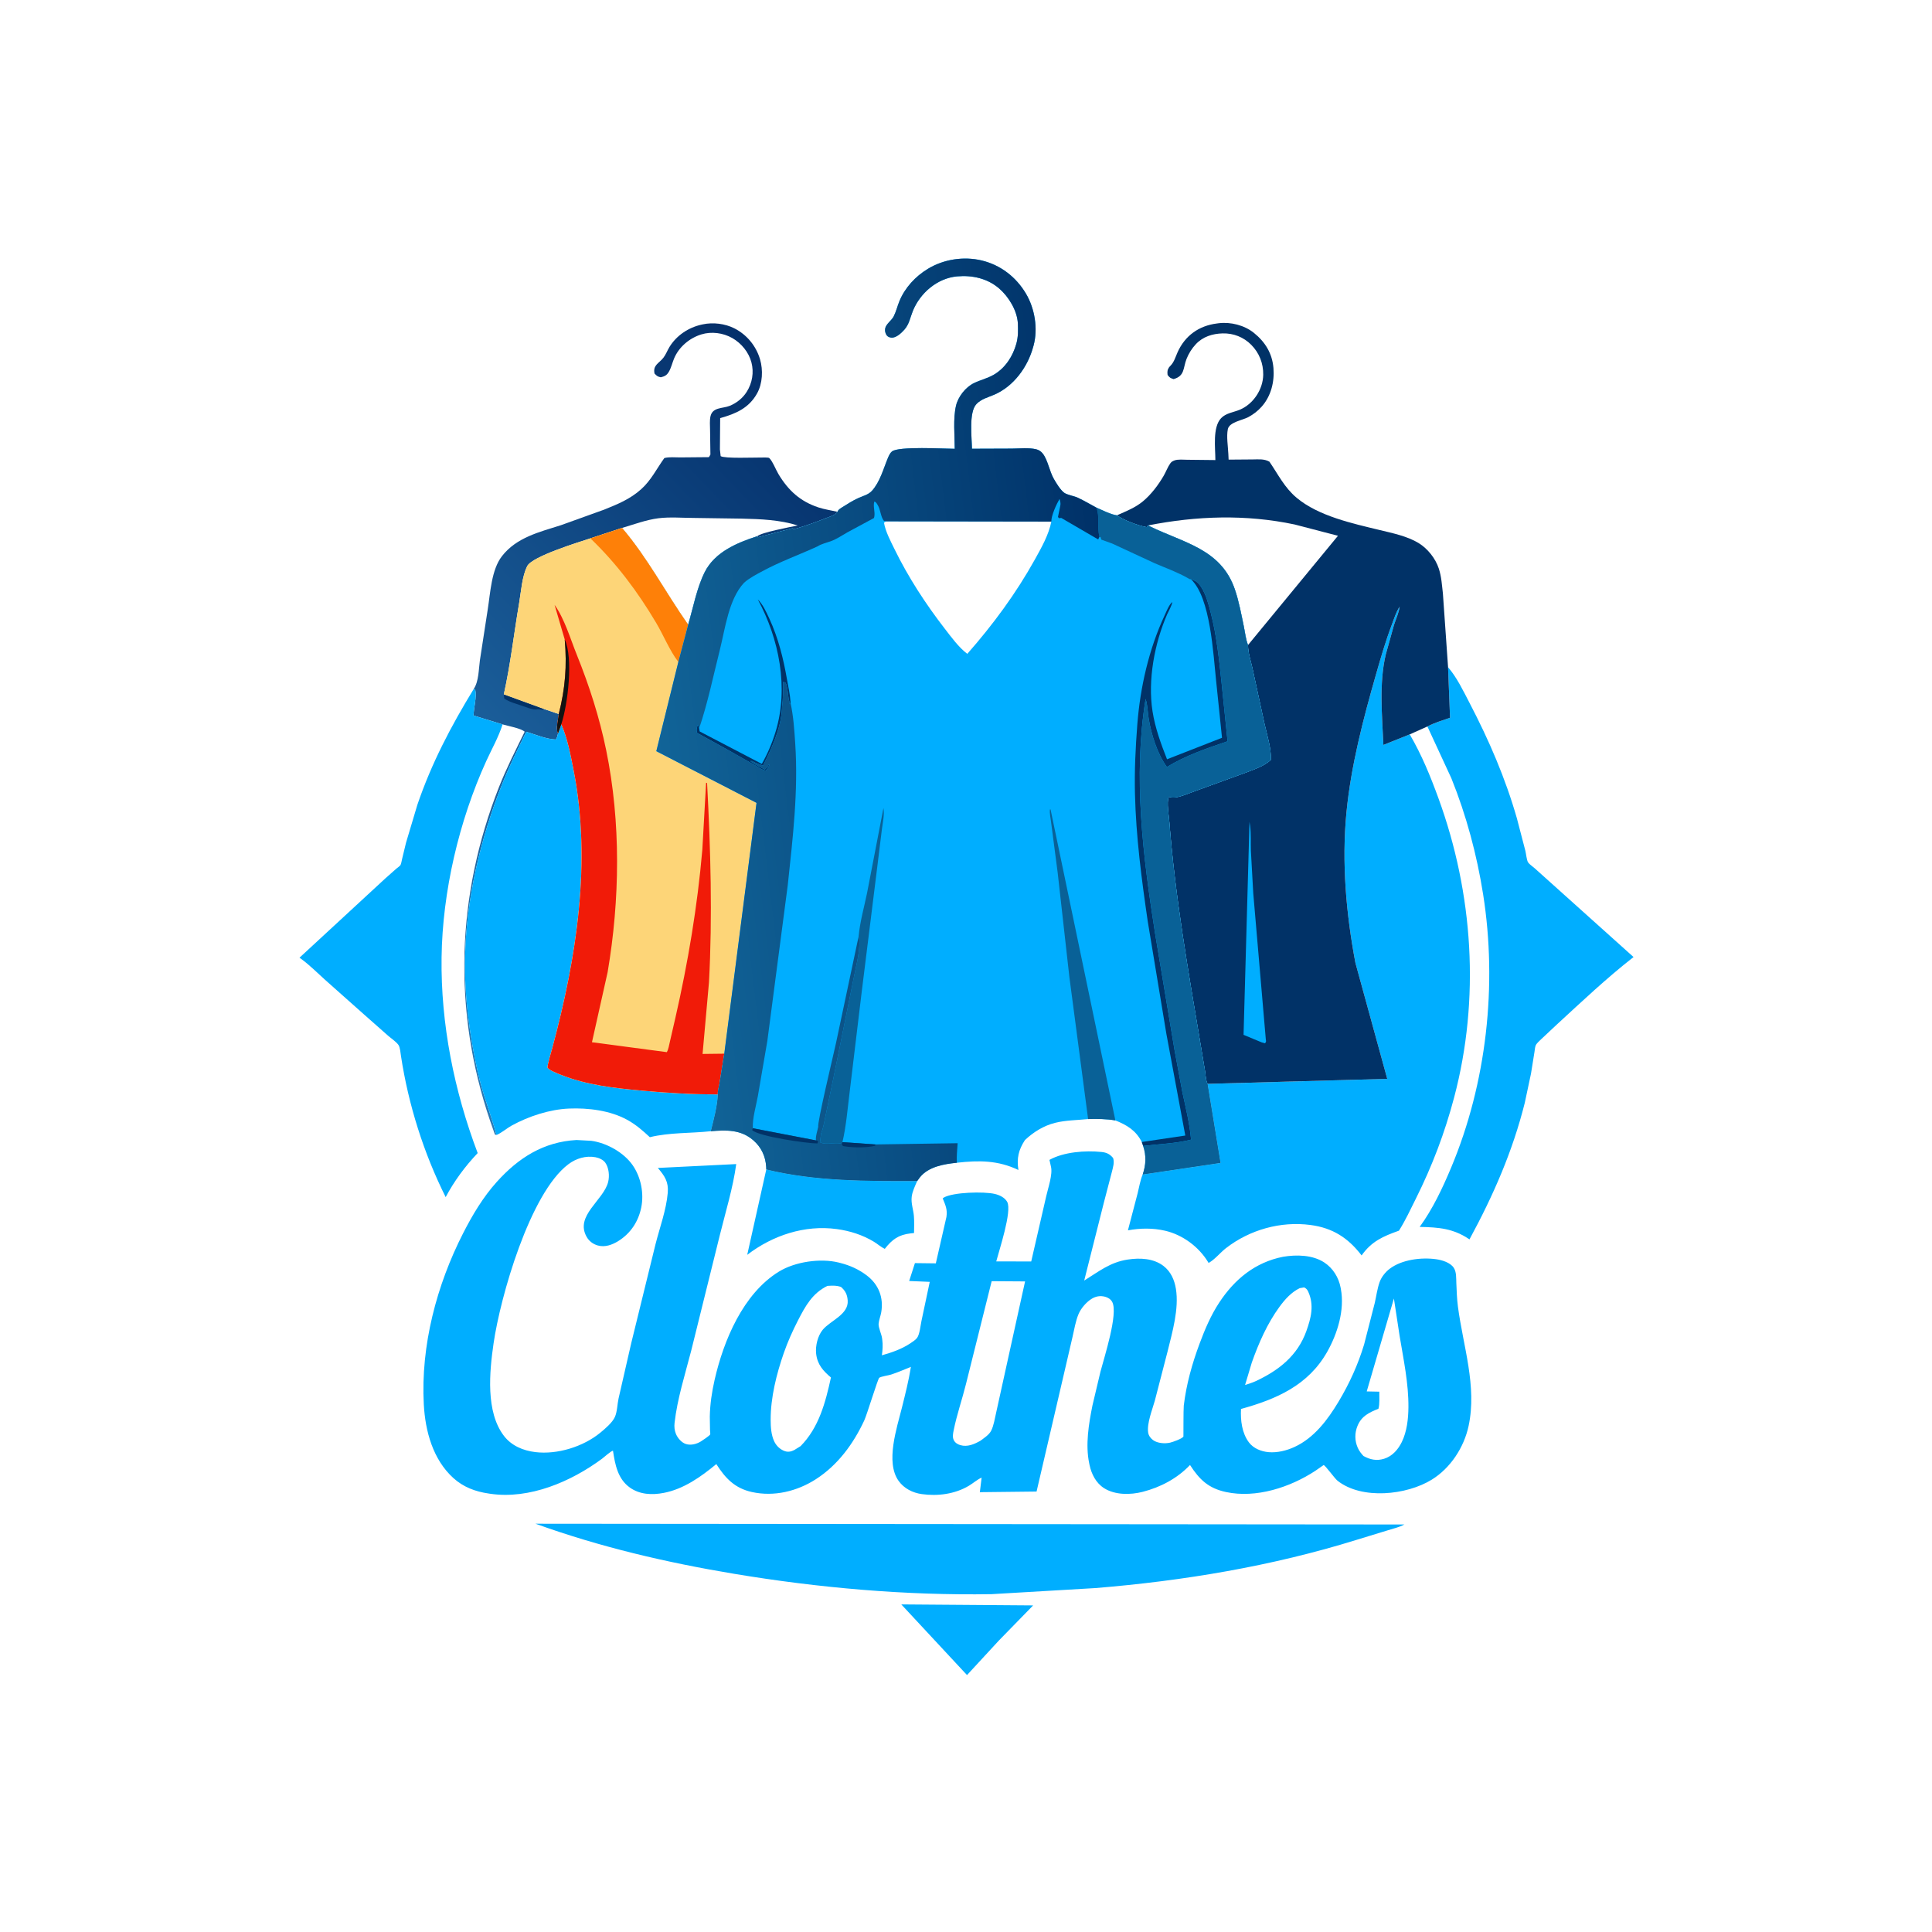 <svg version="1.1" xmlns="http://www.w3.org/2000/svg" style="display: block;" viewBox="0 0 2048 2048" width="1024" height="1024">
<defs>
	<linearGradient id="Gradient1" gradientUnits="userSpaceOnUse" x1="920.945" y1="492.015" x2="360.005" y2="1031.42">
		<stop class="stop0" offset="0" stop-opacity="1" stop-color="rgb(4,47,106)"/>
		<stop class="stop1" offset="1" stop-opacity="1" stop-color="rgb(40,122,182)"/>
	</linearGradient>
	<linearGradient id="Gradient2" gradientUnits="userSpaceOnUse" x1="1186.6" y1="739.489" x2="696.366" y2="798.061">
		<stop class="stop0" offset="0" stop-opacity="1" stop-color="rgb(0,49,104)"/>
		<stop class="stop1" offset="1" stop-opacity="1" stop-color="rgb(17,100,152)"/>
	</linearGradient>
</defs>
<path transform="translate(0,0)" fill="rgb(255,255,255)" d="M -0 -0 L 2048 0 L 2048 2048 L -0 2048 L -0 -0 z"/>
<path transform="translate(0,0)" fill="rgb(0,174,255)" d="M 955.419 1700.74 L 1095.17 1701.8 L 1058.87 1739 L 1025.07 1775.64 L 955.419 1700.74 z"/>
<path transform="translate(0,0)" fill="rgb(0,174,255)" d="M 812.298 1239.64 C 863.574 1252.33 919.671 1252.06 972.242 1251.96 C 969.988 1257.19 967.107 1262.96 966.442 1268.68 C 965.618 1275.76 968.191 1282.11 968.764 1289 C 969.258 1294.93 968.97 1301.1 968.914 1307.06 L 965.394 1307.42 C 952.375 1308.91 945.718 1313.9 937.883 1323.86 C 933.846 1321.93 930.3 1318.69 926.454 1316.35 C 914.431 1309.04 900.972 1304.78 887.094 1302.88 C 853.019 1298.2 818.944 1309.58 792.088 1330.17 L 812.298 1239.64 z"/>
<path transform="translate(0,0)" fill="url(#Gradient1)" d="M 753.068 481.887 L 752.694 455.691 C 752.663 451.014 752.099 445.614 753.204 441.062 C 755.538 431.441 766.134 433.194 773.489 430.213 C 780.85 427.23 787.328 422.059 791.573 415.311 C 797.428 406.003 799.347 394.845 796.554 384.18 C 793.736 373.42 785.9 363.856 776.306 358.384 C 766.56 352.826 754.215 351.168 743.434 354.493 C 730.821 358.383 719.624 367.807 714.5 380.165 C 712.617 384.706 711.484 389.914 708.986 394.147 C 706.742 397.951 704.474 398.938 700.5 399.952 C 697.136 399.28 696.207 398.469 693.828 396 C 691.895 386.974 698.51 385.27 703.261 379.17 C 705.801 375.909 707.421 371.486 709.588 367.931 C 717.031 355.721 729.591 347.273 743.459 344.159 L 745 343.83 C 755.851 341.462 768.58 343.057 778.5 348.083 C 791.705 354.773 801.483 366.698 805.666 380.859 C 809.021 392.221 808.367 406.486 802.604 416.902 C 793.864 432.697 779.918 438.595 763.406 443.233 L 763.141 476.466 L 763.928 483.5 C 767.958 486.23 799.503 484.922 806.504 485.007 C 808.14 485.026 814.549 484.714 815.437 485.535 C 818.876 488.716 822.593 498.257 825.236 502.641 C 835.631 519.881 848.202 531.471 867.524 537.867 C 874.044 540.025 881.037 540.97 887.728 542.545 C 885.29 546.279 880.648 547.339 876.655 548.894 C 865.814 553.117 854.682 557.357 843.5 560.49 L 841.995 560.995 L 841.005 560.995 L 840.034 560.019 L 803.467 569.574 L 802.757 568.429 C 781.327 575.341 757.695 585.257 747.057 606.5 C 738.648 623.293 734.836 644.229 729.49 662.246 C 705.629 628.333 686.44 591.37 659.391 559.646 L 625.852 570.691 C 613.185 574.8 564.193 589.845 558.955 600 C 553.388 610.792 552.38 627.259 550.326 639.25 C 544.829 671.34 541.162 704.319 534.073 736.055 L 576.823 751.629 L 592.302 756.859 C 591.865 762.391 588.928 772.483 591.588 777.243 L 591.355 778.242 C 590.832 780.42 590.56 782.218 589 783.923 C 578.561 783.413 567.844 778.694 557.88 775.698 C 549.15 793.426 540.333 811.147 532.963 829.5 C 509.473 888.005 494.105 952.565 492.938 1015.82 C 492.191 1056.32 497.779 1097.74 506.627 1137.23 C 511.668 1159.72 520.305 1180.98 526.293 1203.14 C 525.685 1203.06 525.135 1202.73 524.566 1202.51 L 519.518 1188.07 C 479.784 1071.08 483.714 949.067 528.986 834.226 C 536.873 814.218 546.76 794.959 556.191 775.65 C 552.137 771.96 538.338 769.548 532.743 767.894 L 501.965 758.469 C 502.206 750.128 505.428 739.184 503.814 731.243 L 502.193 730.285 C 507.618 722.257 507.375 709.378 508.721 699.915 L 517.022 646 C 519.824 628.397 520.857 604.066 532.063 589.592 C 547.515 569.634 571.9 563.968 594.701 556.697 L 640.297 540.281 C 654.802 534.443 667.827 529.182 679.669 518.58 C 690.231 509.124 696.08 496.855 704.214 485.564 C 709.36 484.177 715.648 484.902 721.01 484.876 L 751.5 484.601 L 753.068 481.887 z"/>
<path transform="translate(0,0)" fill="rgb(1,50,103)" d="M 534.073 736.055 L 576.823 751.629 L 575.159 752.381 L 570 751.881 C 566.563 752.59 563.826 751.726 560.433 750.594 L 546.995 746.028 C 542.864 744.791 538.1 742.91 534.5 740.51 L 534.073 736.055 z"/>
<path transform="translate(0,0)" fill="rgb(255,255,255)" d="M 659.391 559.646 C 671.804 555.956 685.087 550.997 697.93 549.372 C 709.859 547.862 723.225 548.979 735.286 549.038 L 786.4 549.77 C 806.085 550.227 826.69 551.013 845.604 557.005 C 838.327 558.543 806.5 564.507 802.757 568.429 C 781.327 575.341 757.695 585.257 747.057 606.5 C 738.648 623.293 734.836 644.229 729.49 662.246 C 705.629 628.333 686.44 591.37 659.391 559.646 z"/>
<path transform="translate(0,0)" fill="rgb(0,174,255)" d="M 502.193 730.285 L 503.814 731.243 C 505.428 739.184 502.206 750.128 501.965 758.469 L 532.743 767.894 C 528.544 781.312 521.253 794.025 515.43 806.808 C 486.565 870.177 468.999 945.285 468.087 1015 C 467.163 1085.58 481.454 1156.48 506.361 1222.32 C 493.025 1236.32 481.512 1251.91 472.432 1268.99 C 449.139 1222.39 432.959 1171.15 425.098 1119.67 C 424.619 1116.54 424.129 1110.12 422.332 1107.63 C 419.8 1104.13 414.554 1100.7 411.231 1097.77 L 385.292 1074.84 L 344.503 1038.57 C 336.078 1030.96 327.926 1022.74 318.72 1016.09 L 317.471 1015.19 L 408.431 931.177 L 420.277 920.693 C 421.405 919.71 423.862 918.135 424.524 917.005 C 425.336 915.619 425.803 912.215 426.232 910.558 L 430.396 893.344 L 442.423 853.1 C 457.41 809.061 478.047 769.841 502.193 730.285 z"/>
<path transform="translate(0,0)" fill="rgb(0,174,255)" d="M 1535.01 707.281 C 1544.42 718.214 1551.22 732.534 1557.87 745.29 C 1578.41 784.708 1595.71 824.633 1607.96 867.43 L 1616.98 902 C 1617.68 904.867 1618.38 912.003 1619.85 914.187 C 1621.16 916.14 1624.9 918.694 1626.79 920.375 L 1644.62 936.38 L 1731.63 1014.51 C 1703.22 1036.68 1676.61 1061.84 1650.1 1086.23 L 1634.13 1101.2 C 1632.25 1103.04 1629 1105.79 1627.92 1108.14 C 1627.13 1109.85 1626.91 1113.44 1626.57 1115.37 L 1622.93 1138 L 1616.33 1169.05 C 1603.44 1220.55 1582.92 1267.35 1557.7 1313.81 C 1540.65 1302.17 1525.04 1300.96 1504.92 1300.58 C 1518.75 1281.54 1529.07 1259.63 1538.15 1238 C 1575.9 1148.14 1587.38 1044.21 1572.17 948.007 C 1565.54 906.092 1554.38 864.355 1538.5 824.98 L 1513.11 770.098 C 1520.37 766.174 1529.29 763.624 1537.1 760.834 L 1535.01 707.281 z"/>
<path transform="translate(0,0)" fill="rgb(0,174,255)" d="M 595.016 767.699 C 601.618 782.825 604.795 799.865 607.982 815.986 C 627.3 913.71 611.068 1015.79 585.521 1110.85 C 584.812 1113.49 579.622 1130.65 580.517 1131.93 C 582.363 1134.58 591.679 1138.15 594.795 1139.39 C 621.894 1150.16 651.062 1153.4 679.861 1156.05 C 706.961 1158.54 733.711 1160.15 760.948 1160.09 C 760.426 1172.62 756.582 1186.91 753.503 1199.13 C 732.079 1201.47 709.912 1200.33 688.861 1205.48 C 681.202 1198.37 673.909 1191.99 664.705 1186.97 C 646.645 1177.12 623.522 1174.29 603.275 1175.12 C 582.635 1175.97 560.432 1183.26 542.432 1193.14 C 537.193 1196.01 531.641 1200.99 526.293 1203.14 C 520.305 1180.98 511.668 1159.72 506.627 1137.23 C 497.779 1097.74 492.191 1056.32 492.938 1015.82 C 494.105 952.565 509.473 888.005 532.963 829.5 C 540.333 811.147 549.15 793.426 557.88 775.698 C 567.844 778.694 578.561 783.413 589 783.923 C 590.56 782.218 590.832 780.42 591.355 778.242 L 591.588 777.243 L 595.016 767.699 z"/>
<path transform="translate(0,0)" fill="rgb(0,174,255)" d="M 567.691 1615.21 L 1488.69 1616.02 C 1483.46 1618.92 1476.79 1620.37 1471.09 1622.19 L 1437.72 1632.4 C 1348.17 1660.22 1254.28 1675.85 1160.94 1683.44 L 1051.04 1689.88 C 959.966 1691.37 867.886 1683.24 778.084 1668.28 C 706.712 1656.4 635.817 1639.86 567.691 1615.21 z"/>
<path transform="translate(0,0)" fill="rgb(0,174,255)" d="M 1280.11 1148.94 L 1470.53 1143.62 L 1436.79 1020.66 C 1426.95 968.622 1422.18 914.343 1427.27 861.499 C 1432.06 811.701 1445.11 761.976 1458.88 714 C 1463.89 696.557 1468.89 679.336 1475.33 662.35 C 1477.69 656.128 1479.94 648.625 1483.7 643.123 C 1482.85 649.475 1479.66 656.339 1477.67 662.5 L 1468.88 694.109 C 1461.74 724.69 1465.11 758.482 1466.45 789.672 L 1494.39 778.472 C 1507.11 800.283 1516.18 822.514 1524.8 846.135 C 1561.65 947.146 1569.09 1058.75 1541.5 1163.12 C 1531.52 1200.89 1518.23 1235.88 1500.8 1270.79 C 1495.23 1281.95 1489.61 1294.07 1482.94 1304.57 C 1466.07 1310.56 1453.88 1315.88 1443.36 1330.81 C 1429.08 1312.21 1412.81 1301.68 1389.24 1298.54 C 1357.53 1294.32 1324.81 1303.57 1299.64 1323.03 C 1293.66 1327.66 1287.55 1335.35 1281.15 1338.78 L 1280.56 1337.77 C 1270.7 1321.54 1253.51 1308.88 1235.03 1304.61 C 1222.01 1301.61 1208.75 1301.84 1195.65 1304.19 L 1205.94 1264.93 C 1207.54 1258.51 1208.71 1251.06 1211.3 1245.01 L 1293.81 1232.74 L 1280.11 1148.94 z"/>
<path transform="translate(0,0)" fill="rgb(253,213,120)" d="M 625.852 570.691 L 659.391 559.646 C 686.44 591.37 705.629 628.333 729.49 662.246 L 719.062 701.688 L 695.718 796.284 L 801.937 851.055 L 767.757 1116.95 L 762.654 1148.72 C 762.141 1151.83 760.544 1157.07 760.948 1160.09 C 733.711 1160.15 706.961 1158.54 679.861 1156.05 C 651.062 1153.4 621.894 1150.16 594.795 1139.39 C 591.679 1138.15 582.363 1134.58 580.517 1131.93 C 579.622 1130.65 584.812 1113.49 585.521 1110.85 C 611.068 1015.79 627.3 913.71 607.982 815.986 C 604.795 799.865 601.618 782.825 595.016 767.699 L 591.588 777.243 C 588.928 772.483 591.865 762.391 592.302 756.859 L 576.823 751.629 L 534.073 736.055 C 541.162 704.319 544.829 671.34 550.326 639.25 C 552.38 627.259 553.388 610.792 558.955 600 C 564.193 589.845 613.185 574.8 625.852 570.691 z"/>
<path transform="translate(0,0)" fill="rgb(254,128,8)" d="M 625.852 570.691 L 659.391 559.646 C 686.44 591.37 705.629 628.333 729.49 662.246 L 719.062 701.688 C 709.793 689.556 703.515 673.714 695.693 660.481 C 676.232 627.558 653.488 597.143 625.852 570.691 z"/>
<path transform="translate(0,0)" fill="rgb(241,27,8)" d="M 598.639 677.89 L 587.877 641.17 C 598.541 656.19 604.566 677.061 611.485 694.223 C 624.744 727.115 635.438 760.418 642.571 795.186 C 658.275 871.729 657.138 953.69 644.117 1030.53 L 627.504 1104.82 L 706.862 1115.32 C 708.681 1112.14 709.237 1107.84 710.106 1104.28 L 715.961 1078.85 C 729.36 1020.13 739.281 960.924 744.487 900.909 L 748.5 829.782 L 749.532 830 C 753.275 900.366 755.338 971.057 751.526 1041.47 L 744.757 1117.22 L 767.757 1116.95 L 762.654 1148.72 C 762.141 1151.83 760.544 1157.07 760.948 1160.09 C 733.711 1160.15 706.961 1158.54 679.861 1156.05 C 651.062 1153.4 621.894 1150.16 594.795 1139.39 C 591.679 1138.15 582.363 1134.58 580.517 1131.93 C 579.622 1130.65 584.812 1113.49 585.521 1110.85 C 611.068 1015.79 627.3 913.71 607.982 815.986 C 604.795 799.865 601.618 782.825 595.016 767.699 L 591.588 777.243 C 588.928 772.483 591.865 762.391 592.302 756.859 C 599.211 729.742 601.106 705.739 598.639 677.89 z"/>
<path transform="translate(0,0)" fill="rgb(18,19,18)" d="M 598.639 677.89 C 607.84 697.58 601.991 746.394 595.016 767.699 L 591.588 777.243 C 588.928 772.483 591.865 762.391 592.302 756.859 C 599.211 729.742 601.106 705.739 598.639 677.89 z"/>
<path transform="translate(0,0)" fill="rgb(1,50,103)" d="M 1183.92 546.265 C 1193.55 542.051 1203.43 538.195 1211.59 531.405 C 1220.33 524.133 1228.06 513.887 1233.7 504.058 C 1236.02 500.015 1237.84 495.039 1240.5 491.275 C 1241.67 489.627 1242.84 488.924 1244.69 488.18 C 1248.52 486.64 1254.53 487.331 1258.62 487.365 L 1288.35 487.691 C 1288.35 474.846 1285.18 452.909 1294.48 443.207 C 1299.6 437.859 1307.63 437.078 1314.21 434.33 C 1328.62 428.314 1338.85 412.731 1339.07 397.23 C 1339.24 385.238 1334.88 374.094 1326.37 365.506 C 1318.28 357.346 1307.49 353.093 1296 353.415 C 1285.26 353.716 1275.08 356.864 1267.58 364.924 C 1263.38 369.425 1259.99 374.835 1257.75 380.558 C 1254 390.127 1256.09 398.538 1244 401.88 C 1240.53 400.67 1240.08 400.557 1237.7 397.5 C 1237.31 394.182 1237.36 392.167 1239.31 389.259 L 1241.14 387.271 C 1244.69 383.593 1246.2 377.974 1248.3 373.334 C 1256.27 355.744 1270.84 345.306 1290 342.889 L 1291.86 342.641 C 1304.6 341.095 1319.03 344.717 1329.12 352.806 C 1341.12 362.427 1348.62 374.569 1349.91 390.1 C 1351.13 404.713 1347.35 419.854 1337.5 430.981 C 1333.45 435.562 1328.69 439.234 1323.31 442.142 C 1317.14 445.479 1303.1 447.419 1301.56 454.928 C 1299.97 462.688 1301.73 473.255 1302.1 481.229 L 1302.38 487.228 L 1327.9 487.03 C 1334.16 487.001 1339.97 486.224 1345.62 489.382 C 1354.93 502.945 1361.56 516.854 1374.5 527.682 C 1397.71 547.1 1433.65 554.875 1462.37 561.816 C 1475.96 565.101 1491.79 568.333 1503.8 575.678 C 1513.41 581.554 1521.69 592.001 1525.2 602.719 C 1528.06 611.465 1528.47 620.111 1529.54 629.162 L 1535.01 707.281 L 1537.1 760.834 C 1529.29 763.624 1520.37 766.174 1513.11 770.098 L 1494.39 778.472 L 1466.45 789.672 C 1465.11 758.482 1461.74 724.69 1468.88 694.109 L 1477.67 662.5 C 1479.66 656.339 1482.85 649.475 1483.7 643.123 C 1479.94 648.625 1477.69 656.128 1475.33 662.35 C 1468.89 679.336 1463.89 696.557 1458.88 714 C 1445.11 761.976 1432.06 811.701 1427.27 861.499 C 1422.18 914.343 1426.95 968.622 1436.79 1020.66 L 1470.53 1143.62 L 1280.11 1148.94 L 1279.67 1148.16 C 1278.08 1144.45 1277.96 1138.83 1277.27 1134.77 L 1272.28 1104.96 C 1259.31 1027.6 1245.6 950.14 1239.6 871.864 C 1239.1 865.309 1236.43 850.279 1238.89 844.652 C 1240.51 845.004 1242.39 845.492 1244.06 845.434 C 1250.99 845.192 1260.88 840.541 1267.63 838.259 L 1320.07 819.173 C 1329.05 815.625 1340.06 812.184 1347.12 805.5 C 1347.82 793.748 1342.89 778.528 1340.34 766.948 L 1327.67 708.578 C 1325.99 700.843 1323.1 692.623 1322.94 684.703 L 1322.94 683.766 C 1320.56 677.826 1319.91 671.031 1318.62 664.775 C 1315.87 651.452 1313.38 637.666 1308.97 624.777 C 1294.2 581.595 1254.32 575.521 1217.79 557.445 L 1216.9 556.993 L 1215.5 558.813 C 1206.38 557.216 1191.22 551.484 1183.92 546.265 z"/>
<path transform="translate(0,0)" fill="rgb(0,174,255)" d="M 1324.52 871.173 L 1325.19 875.485 C 1326.29 884.09 1325.71 893.307 1326 902 L 1328.51 946.938 L 1341.78 1101.41 C 1342.02 1103.88 1342.53 1103.9 1341 1105.92 L 1337.5 1104.98 L 1318.22 1096.97 L 1324.52 871.173 z"/>
<path transform="translate(0,0)" fill="rgb(255,255,255)" d="M 1216.9 556.993 C 1268.58 546.794 1320.62 545.064 1372.36 555.973 L 1418.3 567.959 L 1322.94 683.766 C 1320.56 677.826 1319.91 671.031 1318.62 664.775 C 1315.87 651.452 1313.38 637.666 1308.97 624.777 C 1294.2 581.595 1254.32 575.521 1217.79 557.445 L 1216.9 556.993 z"/>
<path transform="translate(0,0)" fill="rgb(0,174,255)" d="M 611.092 1208.45 L 626.872 1209.31 C 643.148 1211.55 661.329 1221.69 670.706 1235.25 C 679.416 1247.85 682.791 1264.97 679.754 1279.96 C 676.741 1294.83 668.508 1307.4 655.497 1315.52 C 648.995 1319.58 641.336 1322.4 633.681 1320.26 C 628.743 1318.89 624.451 1315.66 621.91 1311.2 C 609.073 1288.67 639.937 1272.39 644.694 1252.83 C 646.228 1246.52 645.478 1237.93 641.64 1232.5 C 639.431 1229.38 634.907 1227.39 631.276 1226.72 C 621.026 1224.82 610.787 1227.94 602.568 1234.09 C 561.673 1264.71 530.268 1375.1 523.193 1424.1 C 518.863 1454.09 514.679 1496.64 534.204 1522.1 C 542.267 1532.61 554.578 1537.72 567.416 1539.28 C 590.736 1542.13 618.284 1533.6 636.434 1518.65 C 641.422 1514.54 649.147 1508.02 651.819 1502.03 C 654.318 1496.43 654.355 1488.53 655.695 1482.46 L 669.174 1423.63 L 694.871 1318.92 C 699.344 1301.31 706.283 1282.61 707.843 1264.47 C 708.855 1252.69 704.554 1246.56 697.333 1238.07 L 780.433 1233.97 C 777.053 1259.02 769.096 1284.8 763.037 1309.33 L 732.661 1431.95 C 726.241 1456.78 717.917 1482.94 715.06 1508.4 C 714.618 1512.34 714.997 1516.33 716.518 1520.01 C 718.295 1524.32 722.36 1529.14 726.916 1530.66 C 732.139 1532.4 738.333 1530.82 742.879 1528.04 C 744.409 1527.1 752.36 1521.82 752.845 1520.51 C 753.097 1519.83 752.668 1516.68 752.637 1515.91 L 752.417 1501.54 C 752.715 1488.21 754.564 1475.72 757.518 1462.73 C 767 1421.05 787.707 1371.28 825.688 1347.95 C 842.744 1337.47 869.665 1333.51 889.086 1338.35 L 891 1338.85 C 901.115 1341.42 910.354 1345.63 918.714 1351.94 C 931.467 1361.57 936.785 1375.48 934.162 1391 C 933.484 1395.01 931.716 1399.3 931.361 1403.22 C 931.001 1407.19 934.416 1414.13 935.022 1418.51 L 935.215 1420 C 936.032 1425.88 935.594 1430.85 934.843 1436.68 C 945.392 1433.7 955.807 1430.1 965 1423.98 C 967.181 1422.53 970.502 1420.39 972.091 1418.28 C 974.881 1414.58 975.79 1405.06 976.777 1400.33 L 985.573 1358.82 L 963.758 1357.9 L 969.86 1338.95 L 992.01 1339.22 L 1003.26 1290 C 1004.44 1282 1002.24 1277.57 999.322 1270.36 L 1000.4 1269.5 C 1010.33 1263.68 1043.16 1262.94 1054.5 1265.61 C 1059.45 1266.78 1065.22 1269.44 1067.72 1274.15 C 1072.94 1283.99 1058.98 1325.83 1056.07 1337.13 L 1093.13 1337.22 L 1109.05 1267.98 C 1110.89 1259.59 1116.2 1244.71 1114.01 1236.44 L 1112.46 1229.52 C 1127.59 1221.06 1150.48 1219.39 1167.51 1221.13 C 1173.04 1221.69 1176.33 1223.28 1179.93 1227.5 C 1181.53 1232.3 1179.85 1237.22 1178.71 1242 L 1170.22 1274.51 L 1149.3 1357.45 C 1164.78 1347.88 1176.68 1338.03 1195.41 1335.18 C 1208.18 1333.24 1222.64 1333.76 1233.32 1341.94 C 1241.13 1347.92 1244.98 1356.78 1246.52 1366.28 C 1249.94 1387.35 1242.71 1412.18 1237.67 1432.65 L 1224.14 1484.86 C 1221.48 1494.38 1215.61 1508.76 1217.11 1518.65 C 1217.61 1521.9 1219.74 1524.69 1222.34 1526.6 C 1227 1530.01 1234.86 1530.51 1240.32 1529.28 C 1242.97 1528.69 1253.17 1525.11 1254.48 1522.82 C 1254.54 1522.72 1254.42 1493.64 1254.85 1490 C 1257.56 1467.37 1263.66 1445.64 1271.59 1424.32 C 1277.2 1409.27 1283.54 1394.28 1292.41 1380.82 C 1308.73 1356.01 1330.53 1338.11 1360.01 1332.25 C 1374.22 1329.83 1391.51 1330.15 1403.9 1338.35 C 1413.02 1344.38 1419.06 1354.17 1421.09 1364.84 L 1421.39 1366.5 C 1425.52 1388.71 1417.75 1413.79 1406.88 1433 C 1386.79 1468.47 1353.25 1483.12 1315.51 1493.56 C 1314.9 1505.65 1316.45 1519.04 1323.91 1529 C 1328.7 1535.39 1336.9 1538.64 1344.65 1539.34 C 1353.96 1540.17 1363.81 1537.72 1372.22 1533.84 C 1393.11 1524.21 1407.46 1504.98 1418.98 1485.73 C 1430.49 1466.5 1439.53 1446.64 1446.01 1425.2 L 1457.34 1381.03 C 1458.98 1373.84 1459.99 1365.86 1462.5 1358.93 C 1464.44 1353.59 1468.59 1348.41 1473.08 1344.99 C 1485.97 1335.17 1506.61 1332.64 1522.37 1334.83 C 1528.59 1335.7 1537.2 1338.28 1540.94 1343.75 C 1544.02 1348.25 1543.56 1354.82 1543.77 1360.03 C 1544.12 1368.38 1544.38 1376.81 1545.47 1385.1 C 1550.93 1426.81 1565.82 1469.25 1556.77 1511.57 C 1551.93 1534.26 1537.61 1556.24 1517.7 1568.51 C 1491.03 1584.95 1443.6 1589.99 1417.84 1569.64 C 1414.76 1567.2 1405.02 1553.47 1403.1 1553.01 L 1394.12 1559.25 C 1367.48 1576.67 1331.47 1588.46 1299.62 1581.62 C 1280.96 1577.6 1271.48 1568.46 1261.47 1552.96 C 1247.91 1567.22 1230.23 1576.56 1211.23 1581.42 C 1198.22 1584.74 1181.98 1584.89 1170.36 1577.51 C 1161.78 1572.06 1157.02 1562.64 1154.96 1552.93 L 1154.6 1551.16 C 1150.46 1531.49 1154.11 1509.51 1158.01 1490 L 1166.54 1454 C 1170.44 1439.07 1185.56 1392.52 1179.02 1380.18 C 1177.44 1377.2 1174.5 1375.39 1171.3 1374.57 C 1166.07 1373.22 1161.32 1374.16 1156.83 1377.02 C 1151.34 1380.53 1145.83 1386.98 1143.31 1392.95 C 1140.13 1400.5 1138.75 1409.42 1136.88 1417.37 L 1127.29 1458.67 L 1098.8 1581.1 L 1040.11 1581.76 L 1038.65 1581.93 L 1040.56 1566.34 C 1035.81 1568.42 1031.53 1572.31 1027.03 1574.99 C 1012.15 1583.84 994.074 1586.16 977.123 1583.81 C 967.498 1582.48 958.339 1577.85 952.597 1569.86 C 938.339 1550.01 950.791 1513.42 956.146 1491.87 C 959.683 1477.64 963.298 1463.43 965.601 1448.93 C 958.655 1451.76 951.743 1454.75 944.615 1457.09 C 941.782 1458.02 934.04 1459.05 932.02 1460.51 C 930.541 1461.58 919.007 1499.62 916.15 1505.74 C 904.598 1530.51 888.178 1553 864.94 1567.97 C 844.897 1580.88 820.524 1586.8 796.991 1581.6 C 778.936 1577.6 768.921 1567.06 759.334 1551.99 C 743.035 1565.47 724.762 1578.47 703.564 1582.54 C 691.244 1584.91 678.174 1584.38 667.641 1576.85 C 654.835 1567.7 651.97 1552.41 649.802 1537.86 C 648.067 1537.72 640.141 1544.87 638.236 1546.28 C 605.356 1570.63 561.222 1589.6 519.598 1583.44 L 518 1583.19 C 503.974 1581.18 491.329 1576.48 480.674 1566.87 C 458.901 1547.23 450.777 1517.07 449.241 1488.69 C 445.872 1426.45 462.885 1362.14 491.068 1307 C 500.867 1287.83 512.123 1268.95 526.592 1252.88 C 549.712 1227.21 576.169 1210.43 611.092 1208.45 z"/>
<path transform="translate(0,0)" fill="rgb(255,255,255)" d="M 1377.77 1365.5 L 1382.5 1364.69 C 1384.87 1365.97 1385.79 1367.04 1386.86 1369.43 C 1393.22 1383.59 1389.77 1397.14 1384.78 1411.04 C 1375.42 1437.14 1355.58 1452.59 1331.3 1463.99 C 1327.59 1465.72 1323.72 1466.89 1319.83 1468.13 L 1326.99 1444.28 C 1334.28 1423.69 1343.33 1403.05 1356.26 1385.35 C 1361.99 1377.5 1368.86 1369.75 1377.77 1365.5 z"/>
<path transform="translate(0,0)" fill="rgb(255,255,255)" d="M 1477.6 1376.47 L 1483.64 1416.11 C 1487.79 1441.23 1493.22 1466.35 1492.99 1491.92 C 1492.87 1504.12 1491.38 1517.55 1485.95 1528.63 C 1482.08 1536.55 1475.84 1543.71 1467.17 1546.36 C 1459.27 1548.78 1452.43 1547.34 1445.36 1543.43 C 1442.79 1540.68 1440.8 1538.13 1439.26 1534.66 C 1435.97 1527.22 1435.91 1519.05 1439.01 1511.5 C 1443.35 1500.97 1451.34 1497.33 1461.2 1493.33 C 1462.7 1488.2 1462.02 1480.7 1462.13 1475.24 L 1448.78 1474.96 L 1477.6 1376.47 z"/>
<path transform="translate(0,0)" fill="rgb(255,255,255)" d="M 1051.22 1358.11 L 1086.62 1358.35 L 1066.2 1450.97 L 1056.01 1497.27 C 1054.56 1503.38 1053.51 1510.94 1050.74 1516.5 C 1048.5 1521.02 1043.09 1524.39 1039.13 1527.36 C 1032.64 1530.96 1025.55 1534.09 1018 1531.9 C 1015.02 1531.04 1012.38 1529.36 1011 1526.5 C 1009.42 1523.23 1010.29 1519.39 1010.97 1516 C 1014.27 1499.54 1019.96 1483.36 1024 1467.02 L 1051.22 1358.11 z"/>
<path transform="translate(0,0)" fill="rgb(255,255,255)" d="M 877.14 1363.08 C 882.143 1362.8 886.72 1362.5 891.5 1364.23 C 896.139 1368.31 898.108 1372.24 898.592 1378.5 C 899.749 1393.46 880.179 1399.88 872.119 1409.62 C 866.825 1416.01 864.216 1426.74 865.143 1435 C 866.427 1446.43 872.503 1453.16 880.84 1460.21 C 875.036 1486.66 868.192 1513.1 848.663 1532.95 L 842.034 1537.05 C 838.833 1538.74 835.608 1539.47 832.098 1538.31 C 827.039 1536.63 822.915 1532.65 820.675 1527.86 C 817.429 1520.91 816.947 1512.54 816.93 1505.01 C 816.878 1481.43 823.145 1456.37 830.878 1434.19 C 835.03 1422.28 840.233 1410.72 845.994 1399.5 C 853.789 1384.33 861.283 1370.77 877.14 1363.08 z"/>
<path transform="translate(0,0)" fill="rgb(0,174,255)" d="M 887.728 542.545 C 888.6 539.993 891.662 538.479 893.882 537.048 C 898.948 533.782 904.156 530.61 909.633 528.075 C 914.668 525.744 920.46 524.529 924.289 520.291 C 932.924 510.733 936.401 496.976 941.252 485.381 C 942.199 483.119 943.555 480.168 945.5 478.578 C 952.523 472.836 1000.76 475.711 1012.06 475.747 C 1012.03 461.529 1010.2 443.801 1013.41 430.062 C 1015.66 420.422 1023.62 410.39 1032.41 406.12 C 1039.41 402.721 1046.88 401.117 1053.69 397.084 C 1065.84 389.898 1073.7 377.543 1077.39 364.234 C 1079.33 357.215 1079.31 350.239 1078.98 343 C 1078.37 329.459 1069.29 314.536 1059.18 305.818 C 1046.72 295.068 1030.55 291.523 1014.5 292.986 C 993.588 294.893 975.341 310.591 967.633 329.691 C 964.812 336.68 963.833 343.678 958.626 349.5 C 955.562 352.925 950.03 358.257 945 357.918 C 943.259 357.8 941.154 357.033 940.096 355.658 C 938.451 353.52 937.779 350.537 938.381 347.906 C 939.442 343.268 945.118 339.741 947.331 335.418 C 949.88 330.438 951.277 324.423 953.433 319.195 C 959.315 304.934 970.378 293.023 983.5 285.029 C 1000.28 274.808 1021.65 271.506 1040.76 276.137 C 1060.71 280.971 1077.03 293.597 1087.5 311.175 C 1096.91 326.968 1100.46 348.387 1095.64 366.221 L 1095.14 368 C 1089.35 389.048 1074.65 409.353 1054.15 418.303 C 1047.49 421.207 1040.19 422.85 1035.03 428.349 C 1026.8 437.116 1030.18 463.651 1030.32 475.688 L 1072.56 475.529 C 1080.67 475.469 1090.46 474.378 1098.31 476.223 C 1101.06 476.87 1103.57 478.495 1105.31 480.724 C 1110.78 487.704 1112.41 499.382 1117.03 507.5 C 1119.5 511.826 1124.21 519.667 1128.23 522.434 C 1131.44 524.643 1138.63 525.796 1142.42 527.542 C 1149.16 530.64 1155.64 534.61 1162.21 538.075 C 1168.87 540.891 1176.8 545.185 1183.92 546.265 C 1191.22 551.484 1206.38 557.216 1215.5 558.813 L 1216.9 556.993 L 1217.79 557.445 C 1254.32 575.521 1294.2 581.595 1308.97 624.777 C 1313.38 637.666 1315.87 651.452 1318.62 664.775 C 1319.91 671.031 1320.56 677.826 1322.94 683.766 L 1322.94 684.703 C 1323.1 692.623 1325.99 700.843 1327.67 708.578 L 1340.34 766.948 C 1342.89 778.528 1347.82 793.748 1347.12 805.5 C 1340.06 812.184 1329.05 815.625 1320.07 819.173 L 1267.63 838.259 C 1260.88 840.541 1250.99 845.192 1244.06 845.434 C 1242.39 845.492 1240.51 845.004 1238.89 844.652 C 1236.43 850.279 1239.1 865.309 1239.6 871.864 C 1245.6 950.14 1259.31 1027.6 1272.28 1104.96 L 1277.27 1134.77 C 1277.96 1138.83 1278.08 1144.45 1279.67 1148.16 L 1280.11 1148.94 L 1293.81 1232.74 L 1211.3 1245.01 C 1214.8 1234.86 1215.22 1224.97 1211.78 1214.77 L 1210.36 1210.57 C 1204.03 1198.23 1194.7 1192.68 1182.33 1187.66 C 1172.5 1186.06 1163.36 1185.98 1153.44 1186.25 C 1141.88 1187.47 1129.81 1187.42 1118.5 1190.24 C 1106.33 1193.27 1095.5 1200.02 1086.47 1208.53 C 1079.68 1218.94 1077.63 1227.82 1079.56 1240.23 C 1057.78 1229.88 1037.8 1229.92 1014.31 1232.56 C 1000.65 1233.93 984.204 1236.67 975.128 1248.02 L 972.242 1251.96 C 919.671 1252.06 863.574 1252.33 812.298 1239.64 L 812.183 1236.82 C 811.498 1225.73 806.967 1216.01 798.5 1208.7 C 785.202 1197.23 769.924 1197.82 753.503 1199.13 C 756.582 1186.91 760.426 1172.62 760.948 1160.09 C 760.544 1157.07 762.141 1151.83 762.654 1148.72 L 767.757 1116.95 L 801.937 851.055 L 695.718 796.284 L 719.062 701.688 L 729.49 662.246 C 734.836 644.229 738.648 623.293 747.057 606.5 C 757.695 585.257 781.327 575.341 802.757 568.429 L 803.467 569.574 L 840.034 560.019 L 841.005 560.995 L 841.995 560.995 L 843.5 560.49 C 854.682 557.357 865.814 553.117 876.655 548.894 C 880.648 547.339 885.29 546.279 887.728 542.545 z"/>
<path transform="translate(0,0)" fill="rgb(1,50,103)" d="M 803.302 635.425 C 808.686 640.729 812.322 648.811 815.481 655.648 C 825.015 676.287 830.364 697.853 834.234 720.155 C 835.593 727.987 837.524 736.259 838.004 744.169 L 837.999 745.152 L 836.719 745.959 L 836.782 744.745 C 836.801 743.053 836.314 742.516 836 741 L 835.755 739 C 835.193 735.058 834.577 726.415 832.5 723.49 L 830.182 722.831 C 830.109 731.813 830.193 740.587 829 749.5 L 828.847 752.094 C 827.651 772.774 817.902 793.386 808.843 811.607 C 805.01 810.015 800.853 808.989 797.364 806.73 L 795.25 806.75 C 798.073 808.901 802.039 811.323 805.25 812.75 C 806.863 813.467 807.989 814.262 809.497 815.16 L 810.75 815.75 C 812.541 814.051 813.753 813.077 814.75 810.75 L 815.805 810.25 C 814.719 812.853 813.657 814.957 811.5 816.833 C 808.044 816.307 805.384 813.996 802.368 812.364 L 770.733 794.466 L 739.005 776.957 C 737.84 773.649 738.734 771.882 739.5 768.51 L 740.819 769.101 L 741.162 772.023 L 741.665 775.34 L 807.557 809.763 C 813.679 798.948 818.64 787.306 822.233 775.411 C 836.233 729.06 825.914 677.231 803.302 635.425 z"/>
<path transform="translate(0,0)" fill="rgb(9,97,151)" d="M 910.184 992.531 C 911.498 977.567 916.009 961.739 919.047 947 L 936.5 856.551 C 937.741 863.776 935.657 872.299 934.79 879.557 L 929.368 923.5 L 913.347 1052.25 L 900.612 1158.11 C 898.435 1175.42 897.009 1193.78 893.018 1210.73 L 892.206 1212.49 C 885.384 1210.31 875.373 1214.3 869.265 1210.77 L 870.357 1201.53 C 872.972 1195.43 873.905 1188.27 875.324 1181.77 L 883.623 1142.07 L 905.287 1035.16 C 907.463 1023.45 913.148 1003.95 910.184 992.531 z"/>
<path transform="translate(0,0)" fill="rgb(9,97,151)" d="M 1153.44 1186.25 L 1133.55 1035.4 L 1121.12 924.557 L 1114.2 871.635 C 1113.74 867.147 1112.42 862.488 1113.01 858.005 L 1113.63 858.005 L 1182.33 1187.66 C 1172.5 1186.06 1163.36 1185.98 1153.44 1186.25 z"/>
<path transform="translate(0,0)" fill="rgb(1,50,103)" d="M 1262.53 614.125 C 1267.29 615.283 1270.42 617.877 1273.13 622.002 C 1278.41 630.041 1281.18 640.682 1283.54 649.895 C 1289.79 674.278 1292.33 699.529 1294.99 724.5 L 1301.27 785.799 C 1279.84 793.011 1256.25 801.096 1236.96 813.048 C 1226.64 798.79 1220.39 778.52 1217.58 761.329 C 1216.46 754.486 1216.59 747.603 1214.38 740.931 C 1200.99 823.73 1211.62 907.566 1224.46 989.673 L 1245.12 1113.5 L 1253.45 1158.15 C 1256.96 1174.48 1261.22 1191.44 1262.57 1208.08 C 1246.11 1212.24 1228.57 1212.68 1211.78 1214.77 L 1210.36 1210.57 L 1256.47 1203.72 L 1236.41 1095.94 L 1216.71 977 C 1210.12 931.982 1204.22 887.05 1203.11 841.5 C 1202.5 816.816 1203.73 792.227 1205.63 767.624 C 1208.65 728.629 1217.95 687.791 1234.54 652.338 C 1236.57 648.008 1239.08 641.225 1242.61 638.193 C 1242.79 640.763 1238.3 648.726 1237.16 651.351 C 1223.88 681.822 1216.52 720.832 1221.72 754.033 C 1224.49 771.716 1230.58 788.274 1237.09 804.876 L 1295.38 782.083 L 1289.13 721.591 C 1286.09 693.676 1283.27 633.479 1262.53 614.125 z"/>
<path transform="translate(0,0)" fill="rgb(255,255,255)" d="M 939.163 552.64 L 1114.46 552.898 C 1111.74 566.823 1104.01 580.473 1097.18 592.771 C 1077.01 629.06 1052.74 661.989 1025.37 693.107 C 1016.4 686.364 1008.16 675.057 1001.34 666.232 C 981.182 640.156 962.666 611.723 948.211 582.085 C 943.892 573.229 938.838 563.849 937.043 554.102 L 939.163 552.64 z"/>
<path transform="translate(0,0)" fill="rgb(9,97,151)" d="M 1162.21 538.075 C 1168.87 540.891 1176.8 545.185 1183.92 546.265 C 1191.22 551.484 1206.38 557.216 1215.5 558.813 L 1216.9 556.993 L 1217.79 557.445 C 1254.32 575.521 1294.2 581.595 1308.97 624.777 C 1313.38 637.666 1315.87 651.452 1318.62 664.775 C 1319.91 671.031 1320.56 677.826 1322.94 683.766 L 1322.94 684.703 C 1323.1 692.623 1325.99 700.843 1327.67 708.578 L 1340.34 766.948 C 1342.89 778.528 1347.82 793.748 1347.12 805.5 C 1340.06 812.184 1329.05 815.625 1320.07 819.173 L 1267.63 838.259 C 1260.88 840.541 1250.99 845.192 1244.06 845.434 C 1242.39 845.492 1240.51 845.004 1238.89 844.652 C 1236.43 850.279 1239.1 865.309 1239.6 871.864 C 1245.6 950.14 1259.31 1027.6 1272.28 1104.96 L 1277.27 1134.77 C 1277.96 1138.83 1278.08 1144.45 1279.67 1148.16 L 1280.11 1148.94 L 1293.81 1232.74 L 1211.3 1245.01 C 1214.8 1234.86 1215.22 1224.97 1211.78 1214.77 C 1228.57 1212.68 1246.11 1212.24 1262.57 1208.08 C 1261.22 1191.44 1256.96 1174.48 1253.45 1158.15 L 1245.12 1113.5 L 1224.46 989.673 C 1211.62 907.566 1200.99 823.73 1214.38 740.931 C 1216.59 747.603 1216.46 754.486 1217.58 761.329 C 1220.39 778.52 1226.64 798.79 1236.96 813.048 C 1256.25 801.096 1279.84 793.011 1301.27 785.799 L 1294.99 724.5 C 1292.33 699.529 1289.79 674.278 1283.54 649.895 C 1281.18 640.682 1278.41 630.041 1273.13 622.002 C 1270.42 617.877 1267.29 615.283 1262.53 614.125 L 1261.09 613.904 L 1259.39 612.952 C 1248.32 606.546 1235.91 602.216 1224.18 597.123 L 1178.88 576.146 L 1167.5 572.057 L 1166.68 569.545 L 1165.52 568.911 C 1162.65 558.935 1166.09 547.475 1162.21 538.075 z"/>
<path transform="translate(0,0)" fill="url(#Gradient2)" d="M 887.728 542.545 C 888.6 539.993 891.662 538.479 893.882 537.048 C 898.948 533.782 904.156 530.61 909.633 528.075 C 914.668 525.744 920.46 524.529 924.289 520.291 C 932.924 510.733 936.401 496.976 941.252 485.381 C 942.199 483.119 943.555 480.168 945.5 478.578 C 952.523 472.836 1000.76 475.711 1012.06 475.747 C 1012.03 461.529 1010.2 443.801 1013.41 430.062 C 1015.66 420.422 1023.62 410.39 1032.41 406.12 C 1039.41 402.721 1046.88 401.117 1053.69 397.084 C 1065.84 389.898 1073.7 377.543 1077.39 364.234 C 1079.33 357.215 1079.31 350.239 1078.98 343 C 1078.37 329.459 1069.29 314.536 1059.18 305.818 C 1046.72 295.068 1030.55 291.523 1014.5 292.986 C 993.588 294.893 975.341 310.591 967.633 329.691 C 964.812 336.68 963.833 343.678 958.626 349.5 C 955.562 352.925 950.03 358.257 945 357.918 C 943.259 357.8 941.154 357.033 940.096 355.658 C 938.451 353.52 937.779 350.537 938.381 347.906 C 939.442 343.268 945.118 339.741 947.331 335.418 C 949.88 330.438 951.277 324.423 953.433 319.195 C 959.315 304.934 970.378 293.023 983.5 285.029 C 1000.28 274.808 1021.65 271.506 1040.76 276.137 C 1060.71 280.971 1077.03 293.597 1087.5 311.175 C 1096.91 326.968 1100.46 348.387 1095.64 366.221 L 1095.14 368 C 1089.35 389.048 1074.65 409.353 1054.15 418.303 C 1047.49 421.207 1040.19 422.85 1035.03 428.349 C 1026.8 437.116 1030.18 463.651 1030.32 475.688 L 1072.56 475.529 C 1080.67 475.469 1090.46 474.378 1098.31 476.223 C 1101.06 476.87 1103.57 478.495 1105.31 480.724 C 1110.78 487.704 1112.41 499.382 1117.03 507.5 C 1119.5 511.826 1124.21 519.667 1128.23 522.434 C 1131.44 524.643 1138.63 525.796 1142.42 527.542 C 1149.16 530.64 1155.64 534.61 1162.21 538.075 C 1166.09 547.475 1162.65 558.935 1165.52 568.911 L 1164.13 571.824 L 1124.97 549.032 L 1122.5 549.277 L 1121.49 548 L 1123.96 536.039 C 1124.58 533.59 1123.81 531.252 1123.16 528.884 C 1119.94 534.313 1114.31 546.582 1114.46 552.898 L 939.163 552.64 L 937.007 552.119 C 933.606 548.336 933.465 540.249 930.403 535.376 C 929.348 533.699 928.759 532.179 926.807 531.692 C 925.265 536.91 927.894 542.634 926.748 547.982 L 926.384 549.159 L 898.263 564.318 C 892.692 567.504 886.664 571.609 880.624 573.739 C 876.204 575.32 870.47 576.651 866.574 579.2 C 847.308 588.047 827.023 595.308 808.372 605.376 C 801.912 608.863 794.202 612.805 788.738 617.73 C 772.379 635.19 768.676 666.666 762.992 689.2 C 756.077 716.612 750.24 745.288 741.162 772.023 L 740.819 769.101 L 739.5 768.51 C 738.734 771.882 737.84 773.649 739.005 776.957 L 770.733 794.466 L 802.368 812.364 C 805.384 813.996 808.044 816.307 811.5 816.833 C 813.657 814.957 814.719 812.853 815.805 810.25 L 814.75 810.75 C 813.753 813.077 812.541 814.051 810.75 815.75 L 809.497 815.16 C 807.989 814.262 806.863 813.467 805.25 812.75 C 802.039 811.323 798.073 808.901 795.25 806.75 L 797.364 806.73 C 800.853 808.989 805.01 810.015 808.843 811.607 C 817.902 793.386 827.651 772.774 828.847 752.094 L 829 749.5 C 830.193 740.587 830.109 731.813 830.182 722.831 L 832.5 723.49 C 834.577 726.415 835.193 735.058 835.755 739 L 836 741 C 836.314 742.516 836.801 743.053 836.782 744.745 L 836.719 745.959 L 837.999 745.152 C 841.101 759.098 842.064 774.222 842.996 788.5 C 846.301 839.156 840.407 888.149 835.046 938.378 L 813.416 1103.41 L 803.364 1161.89 C 801.403 1172.73 797.584 1185.04 798.007 1195.99 L 865.065 1208.9 C 864.051 1206.15 866.704 1197.63 867.364 1194.47 C 866.158 1190.28 883.482 1118.16 886.104 1106.08 L 910.184 992.531 C 913.148 1003.95 907.463 1023.45 905.287 1035.16 L 883.623 1142.07 L 875.324 1181.77 C 873.905 1188.27 872.972 1195.43 870.357 1201.53 L 869.265 1210.77 C 875.373 1214.3 885.384 1210.31 892.206 1212.49 L 893.018 1210.73 L 927.895 1213.15 L 1015.14 1211.85 C 1014.76 1218.62 1013.86 1225.82 1014.31 1232.56 C 1000.65 1233.93 984.204 1236.67 975.128 1248.02 L 972.242 1251.96 C 919.671 1252.06 863.574 1252.33 812.298 1239.64 L 812.183 1236.82 C 811.498 1225.73 806.967 1216.01 798.5 1208.7 C 785.202 1197.23 769.924 1197.82 753.503 1199.13 C 756.582 1186.91 760.426 1172.62 760.948 1160.09 C 760.544 1157.07 762.141 1151.83 762.654 1148.72 L 767.757 1116.95 L 801.937 851.055 L 695.718 796.284 L 719.062 701.688 L 729.49 662.246 C 734.836 644.229 738.648 623.293 747.057 606.5 C 757.695 585.257 781.327 575.341 802.757 568.429 L 803.467 569.574 L 840.034 560.019 L 841.005 560.995 L 841.995 560.995 L 843.5 560.49 C 854.682 557.357 865.814 553.117 876.655 548.894 C 880.648 547.339 885.29 546.279 887.728 542.545 z"/>
<path transform="translate(0,0)" fill="rgb(1,50,103)" d="M 893.018 1210.73 L 927.895 1213.15 L 927.75 1214.59 C 917.636 1216.85 903.702 1216.73 893.5 1214.83 L 892.206 1212.49 L 893.018 1210.73 z"/>
<path transform="translate(0,0)" fill="rgb(1,50,103)" d="M 798.007 1195.99 L 865.065 1208.9 C 866.61 1209.02 865.827 1208.76 867.284 1210 L 866.5 1212.1 C 855.792 1212.09 804.39 1204.83 797.338 1197.97 L 798.007 1195.99 z"/>
</svg>